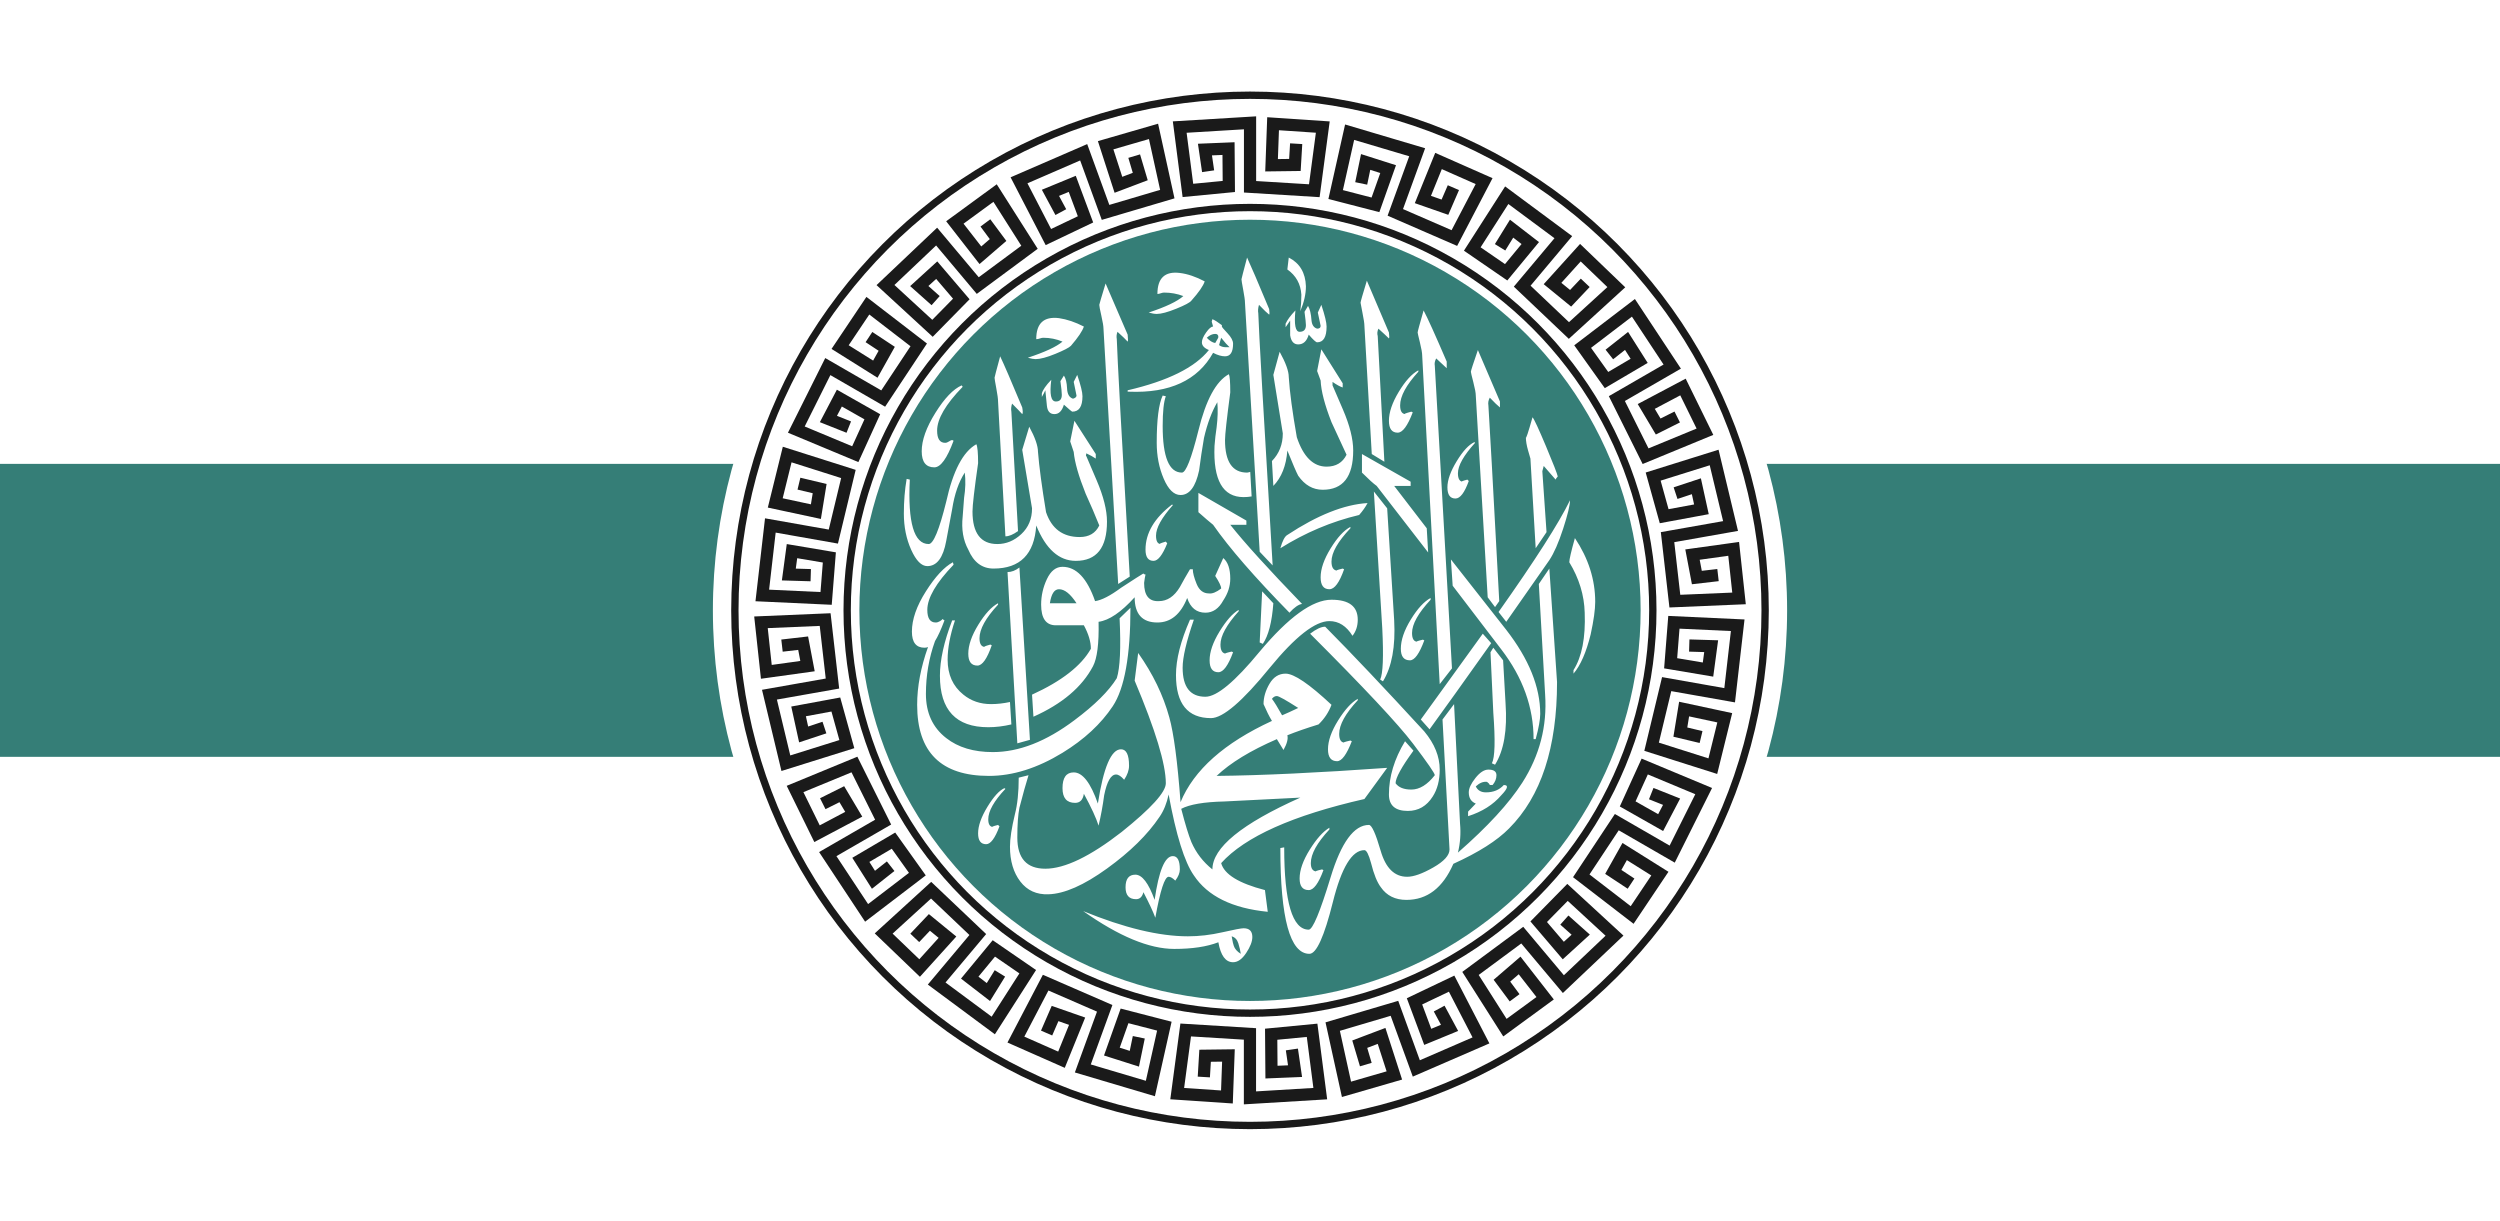 <?xml version="1.0" encoding="utf-8"?>
<svg xmlns="http://www.w3.org/2000/svg" width="452.548" height="220.971" version="1.1" id="svg51" viewBox="0 0 1024.0 500.0">
  <rect x="0" y="0" width="1024" height="500" fill="#fff" id="rect2"/>
  <rect x="0" y="190" width="1024" height="120" fill="#357e77" id="rect4"/>
  <circle cx="512" cy="250" r="220" fill="#fff" id="circle6"/>
  <circle cx="512" cy="250" r="160" fill="#357e77" id="circle8"/>
  <circle cx="512" cy="250" r="165" fill="none" stroke="#1a1a1a" stroke-width="3" id="circle12"/>
  <circle cx="512" cy="250" r="211" fill="none" stroke="#1a1a1a" stroke-width="3" id="circle14"/>
  <path id="key" stroke="#1a1a1a" stroke-width="5" stroke-linecap="square" fill="none" d="m 494.484,67.665 -0.935,-6.407 9.655,-0.397 0.124,15.519 -16.761,1.614 -3.352,-25.949 28.804,-1.738 0,26.197 26.321,1.614 3.476,-26.073 -20.362,-1.366 -0.621,17.009 9.56,-0.124 0.372,-6.208"/>
  <path id="use17" stroke="#1a1a1a" stroke-width="5" stroke-linecap="square" fill="none" d="m 494.484,67.665 -0.935,-6.407 9.655,-0.397 0.124,15.519 -16.761,1.614 -3.352,-25.949 28.804,-1.738 0,26.197 26.321,1.614 3.476,-26.073 -20.362,-1.366 -0.621,17.009 9.56,-0.124 0.372,-6.208" transform="matrix(0.94, -0.342, 0.342, 0.94, -54.628, 190.191)"/>
  <path id="use19" stroke="#1a1a1a" stroke-width="5" stroke-linecap="square" fill="none" d="m 494.484,67.665 -0.935,-6.407 9.655,-0.397 0.124,15.519 -16.761,1.614 -3.352,-25.949 28.804,-1.738 0,26.197 26.321,1.614 3.476,-26.073 -20.362,-1.366 -0.621,17.009 9.56,-0.124 0.372,-6.208" transform="matrix(0.766, -0.643, 0.643, 0.766, -40.912, 387.596)"/>
  <path id="use21" stroke="#1a1a1a" stroke-width="5" stroke-linecap="square" fill="none" d="m 494.484,67.665 -0.935,-6.407 9.655,-0.397 0.124,15.519 -16.761,1.614 -3.352,-25.949 28.804,-1.738 0,26.197 26.321,1.614 3.476,-26.073 -20.362,-1.366 -0.621,17.009 9.56,-0.124 0.372,-6.208" transform="matrix(0.5, -0.866, 0.866, 0.5, 39.494, 568.405)"/>
  <path id="use23" stroke="#1a1a1a" stroke-width="5" stroke-linecap="square" fill="none" d="m 494.484,67.665 -0.935,-6.407 9.655,-0.397 0.124,15.519 -16.761,1.614 -3.352,-25.949 28.804,-1.738 0,26.197 26.321,1.614 3.476,-26.073 -20.362,-1.366 -0.621,17.009 9.56,-0.124 0.372,-6.208" transform="matrix(0.174, -0.985, 0.985, 0.174, 176.89, 710.809)"/>
  <path id="use25" stroke="#1a1a1a" stroke-width="5" stroke-linecap="square" fill="none" d="m 494.484,67.665 -0.935,-6.407 9.655,-0.397 0.124,15.519 -16.761,1.614 -3.352,-25.949 28.804,-1.738 0,26.197 26.321,1.614 3.476,-26.073 -20.362,-1.366 -0.621,17.009 9.56,-0.124 0.372,-6.208" transform="matrix(-0.174, -0.985, 0.985, -0.174, 354.706, 797.634)"/>
  <path id="use27" stroke="#1a1a1a" stroke-width="5" stroke-linecap="square" fill="none" d="m 494.484,67.665 -0.935,-6.407 9.655,-0.397 0.124,15.519 -16.761,1.614 -3.352,-25.949 28.804,-1.738 0,26.197 26.321,1.614 3.476,-26.073 -20.362,-1.366 -0.621,17.009 9.56,-0.124 0.372,-6.208" transform="matrix(-0.5, -0.866, 0.866, -0.5, 551.494, 818.405)"/>
  <path id="use29" stroke="#1a1a1a" stroke-width="5" stroke-linecap="square" fill="none" d="m 494.484,67.665 -0.935,-6.407 9.655,-0.397 0.124,15.519 -16.761,1.614 -3.352,-25.949 28.804,-1.738 0,26.197 26.321,1.614 3.476,-26.073 -20.362,-1.366 -0.621,17.009 9.56,-0.124 0.372,-6.208" transform="matrix(-0.766, -0.643, 0.643, -0.766, 743.518, 770.618)"/>
  <path id="use31" stroke="#1a1a1a" stroke-width="5" stroke-linecap="square" fill="none" d="m 494.484,67.665 -0.935,-6.407 9.655,-0.397 0.124,15.519 -16.761,1.614 -3.352,-25.949 28.804,-1.738 0,26.197 26.321,1.614 3.476,-26.073 -20.362,-1.366 -0.621,17.009 9.56,-0.124 0.372,-6.208" transform="matrix(-0.94, -0.342, 0.342, -0.94, 907.618, 660.037)"/>
  <path id="use33" stroke="#1a1a1a" stroke-width="5" stroke-linecap="square" fill="none" d="m 494.484,67.665 -0.935,-6.407 9.655,-0.397 0.124,15.519 -16.761,1.614 -3.352,-25.949 28.804,-1.738 0,26.197 26.321,1.614 3.476,-26.073 -20.362,-1.366 -0.621,17.009 9.56,-0.124 0.372,-6.208" transform="matrix(-1, 0, 0, -1, 1024, 500)"/>
  <path id="use35" stroke="#1a1a1a" stroke-width="5" stroke-linecap="square" fill="none" d="m 494.484,67.665 -0.935,-6.407 9.655,-0.397 0.124,15.519 -16.761,1.614 -3.352,-25.949 28.804,-1.738 0,26.197 26.321,1.614 3.476,-26.073 -20.362,-1.366 -0.621,17.009 9.56,-0.124 0.372,-6.208" transform="matrix(-0.94, 0.342, -0.342, -0.94, 1078.628, 309.809)"/>
  <path id="use37" stroke="#1a1a1a" stroke-width="5" stroke-linecap="square" fill="none" d="m 494.484,67.665 -0.935,-6.407 9.655,-0.397 0.124,15.519 -16.761,1.614 -3.352,-25.949 28.804,-1.738 0,26.197 26.321,1.614 3.476,-26.073 -20.362,-1.366 -0.621,17.009 9.56,-0.124 0.372,-6.208" transform="matrix(-0.766, 0.643, -0.643, -0.766, 1064.912, 112.404)"/>
  <path id="use39" stroke="#1a1a1a" stroke-width="5" stroke-linecap="square" fill="none" d="m 494.484,67.665 -0.935,-6.407 9.655,-0.397 0.124,15.519 -16.761,1.614 -3.352,-25.949 28.804,-1.738 0,26.197 26.321,1.614 3.476,-26.073 -20.362,-1.366 -0.621,17.009 9.56,-0.124 0.372,-6.208" transform="matrix(-0.5, 0.866, -0.866, -0.5, 984.506, -68.405)"/>
  <path id="use41" stroke="#1a1a1a" stroke-width="5" stroke-linecap="square" fill="none" d="m 494.484,67.665 -0.935,-6.407 9.655,-0.397 0.124,15.519 -16.761,1.614 -3.352,-25.949 28.804,-1.738 0,26.197 26.321,1.614 3.476,-26.073 -20.362,-1.366 -0.621,17.009 9.56,-0.124 0.372,-6.208" transform="matrix(-0.174, 0.985, -0.985, -0.174, 847.11, -210.81)"/>
  <path id="use43" stroke="#1a1a1a" stroke-width="5" stroke-linecap="square" fill="none" d="m 494.484,67.665 -0.935,-6.407 9.655,-0.397 0.124,15.519 -16.761,1.614 -3.352,-25.949 28.804,-1.738 0,26.197 26.321,1.614 3.476,-26.073 -20.362,-1.366 -0.621,17.009 9.56,-0.124 0.372,-6.208" transform="matrix(0.174, 0.985, -0.985, 0.174, 669.294, -297.634)"/>
  <path id="use45" stroke="#1a1a1a" stroke-width="5" stroke-linecap="square" fill="none" d="m 494.484,67.665 -0.935,-6.407 9.655,-0.397 0.124,15.519 -16.761,1.614 -3.352,-25.949 28.804,-1.738 0,26.197 26.321,1.614 3.476,-26.073 -20.362,-1.366 -0.621,17.009 9.56,-0.124 0.372,-6.208" transform="matrix(0.5, 0.866, -0.866, 0.5, 472.506, -318.405)"/>
  <path id="use47" stroke="#1a1a1a" stroke-width="5" stroke-linecap="square" fill="none" d="m 494.484,67.665 -0.935,-6.407 9.655,-0.397 0.124,15.519 -16.761,1.614 -3.352,-25.949 28.804,-1.738 0,26.197 26.321,1.614 3.476,-26.073 -20.362,-1.366 -0.621,17.009 9.56,-0.124 0.372,-6.208" transform="matrix(0.766, 0.643, -0.643, 0.766, 280.482, -270.618)"/>
  <path id="use49" stroke="#1a1a1a" stroke-width="5" stroke-linecap="square" fill="none" d="m 494.484,67.665 -0.935,-6.407 9.655,-0.397 0.124,15.519 -16.761,1.614 -3.352,-25.949 28.804,-1.738 0,26.197 26.321,1.614 3.476,-26.073 -20.362,-1.366 -0.621,17.009 9.56,-0.124 0.372,-6.208" transform="matrix(0.94, 0.342, -0.342, 0.94, 116.382, -160.037)"/>
  <g transform="matrix(0.565, 0, 0, 0.565, 284.732, 26.745)" style="">
    <path d="M918.46-501.46L918.46-501.46Q915.53-498.05 915.53-497.07L915.53-497.07L898.93-516.11Q897.95-512.70 896.97-508.79L896.97-508.79L902.83-423.83L887.70-401.37L880.37-526.37Q880.37-526.37 877.20-537.35Q874.02-548.34 874.02-556.15L874.02-556.15Q874.02-551.27 883.30-583.98L883.30-583.98Q886.72-580.08 902.10-543.46Q917.48-506.84 918.46-501.46ZM567.38-766.60L567.38-766.60Q567.38-750.49 559.57-731.93L559.57-731.93Q561.04-742.68 561.04-754.88L561.04-754.88Q559.57-777.34 541.50-790.04L541.50-790.04L543.46-806.64Q566.41-794.92 567.38-766.60ZM837.89-597.66L837.89-597.66Q833.01-601.56 823.73-611.33L823.73-611.33Q820.80-605.96 821.78-600.59L821.78-600.59Q823.73-572.75 836.91-327.64L836.91-327.64L831.05-319.34L820.80-333.01L804.20-614.26Q804.20-619.63 800.78-632.81Q797.36-646.00 797.36-647.46L797.36-647.46Q797.36-649.41 807.13-677.73L807.13-677.73Q813.96-661.62 837.89-605.96L837.89-605.96Q837.89-598.63 837.89-597.66ZM683.11-693.85L683.11-693.85Q678.71-698.24 668.46-707.52L668.46-707.52Q666.02-702.15 667.48-697.27L667.48-697.27Q668.46-675.29 676.76-521.97L676.76-521.97L659.18-532.71L648.93-711.43Q648.93-716.31 646.24-729.49Q643.55-742.68 643.55-743.65L643.55-743.65Q643.55-745.61 652.34-774.41L652.34-774.41Q659.18-758.79 683.11-702.15L683.11-702.15Q684.08-694.82 683.11-693.85ZM724.12-649.41L724.12-647.46Q698.73-619.63 698.73-600.59L698.73-600.59Q698.73-588.38 706.54-588.38L706.54-588.38Q701.66-588.38 714.36-591.80L714.36-591.80L716.31-590.82Q705.57-562.50 695.31-562.50L695.31-562.50Q683.11-562.50 683.11-579.10L683.11-579.10Q683.11-596.68 696.78-619.38Q710.45-642.09 724.12-649.41L724.12-649.41ZM802.25-549.32L803.22-548.34Q779.30-521.97 779.30-505.86L779.30-505.86Q779.30-494.14 786.62-494.14L786.62-494.14Q781.25-494.14 792.48-497.07L792.48-497.07L794.43-495.12Q785.64-470.70 775.88-470.70L775.88-470.70Q764.65-470.70 764.65-486.33L764.65-486.33Q764.65-501.46 777.59-522.71Q790.53-543.95 802.25-549.32L802.25-549.32ZM596.19-710.45L596.19-710.45Q596.19-688.48 583.01-688.48L583.01-688.48Q580.57-688.48 571.29-699.22L571.29-699.22Q567.38-685.55 556.64-685.55L556.64-685.55Q547.36-685.55 545.41-698.24L545.41-698.24Q545.41-708.50 545.41-718.75L545.41-718.75Q542.48-714.36 539.06-709.47L539.06-709.47L539.06-714.36Q542.48-722.17 552.73-732.91L552.73-732.91Q549.80-703.13 558.59-703.13L558.59-703.13Q567.38-703.13 567.38-712.40L567.38-712.40Q567.38-716.31 565.43-730.96L565.43-730.96L570.31-739.26Q574.22-732.91 575.20-718.75L575.20-718.75Q576.17-709.47 583.01-707.52L583.01-707.52Q587.89-707.52 587.89-711.43L587.89-711.43Q587.89-712.40 583.98-729.98L583.98-729.98L588.87-740.72Q596.19-718.75 596.19-710.45ZM970.70-326.66L970.70-326.66Q970.70-310.55 964.36-281.25L964.36-281.25Q955.08-243.65 940.43-226.56L940.43-226.56L940.43-231.45Q958.01-259.28 956.05-311.52L956.05-311.52Q955.08-348.14 934.57-381.84L934.57-381.84Q934.57-387.70 942.38-415.53L942.38-415.53Q970.70-373.05 970.70-326.66ZM935.55-468.26L935.55-468.26Q935.55-458.01 926.03-428.71Q916.50-399.41 906.74-384.77L906.74-384.77L846.68-298.83L835.94-312.50Q912.60-420.90 935.55-468.26ZM747.07-655.76L771.00-233.89L753.91-211.91L729.49-669.92Q729.49-675.29 726.32-688.23Q723.14-701.17 723.14-702.15L723.14-702.15Q723.14-704.10 731.45-732.91L731.45-732.91Q739.75-717.29 763.67-661.62L763.67-661.62Q763.67-653.81 763.67-652.34L763.67-652.34Q758.79-656.74 749.02-666.02L749.02-666.02Q746.09-660.64 747.07-655.76L747.07-655.76ZM633.30-537.60L633.30-537.60Q633.30-482.91 590.82-482.91L590.82-482.91Q570.31-482.91 556.64-502.44L556.64-502.44Q552.73-509.77 541.50-537.60L541.50-537.60Q539.06-505.86 521.97-488.28L521.97-488.28L520.02-522.95Q535.16-538.57 535.16-561.52L535.16-561.52L521.97-643.07L530.76-675.29Q543.46-652.34 543.46-640.14L543.46-640.14Q545.41-608.89 554.69-556.15L554.69-556.15Q568.36-515.14 596.19-515.14L596.19-515.14Q615.72-515.14 624.02-531.74L624.02-531.74Q613.77-554.20 603.03-577.15L603.03-577.15Q588.87-613.28 587.89-635.25L587.89-635.25L583.01-648.44L588.87-678.71L618.65-631.35L618.65-625.49Q612.79-627.44 604.49-633.30L604.49-633.30Q604.49-628.42 604.49-628.42L604.49-628.42Q604.49-628.42 618.90-594.97Q633.30-561.52 633.30-537.60ZM735.84-429.20L737.79-395.51L666.02-488.28Q659.18-493.16 645.51-506.84L645.51-506.84L645.51-532.71L713.38-494.14L713.38-488.28L690.43-488.28L735.84-429.20ZM426.27-773.44L426.27-773.44Q423.34-764.16 407.71-746.58L407.71-746.58Q404.79-742.68 386.72-735.35Q368.65-728.03 359.38-728.03L359.38-728.03Q354.98-728.03 348.14-729.98L348.14-729.98Q383.79-741.70 396.48-752.93L396.48-752.93Q383.79-757.81 369.63-757.81L369.63-757.81Q367.68-757.81 364.99-756.84Q362.30-755.86 360.35-755.86L360.35-755.86Q360.35-789.06 391.60-785.16L391.60-785.16Q407.71-783.20 426.27-773.44ZM894.04-170.41L894.04-170.41Q894.04-158.69 887.70-135.25L887.70-135.25L884.77-135.25Q884.77-201.66 839.84-260.25L839.84-260.25L771.97-349.12L769.53-385.74L846.68-287.60Q894.04-226.56 894.04-170.41ZM521.00-377.44L521.00-377.44L502.93-396.48L482.42-743.65Q482.42-748.54 479.98-761.47Q477.54-774.41 477.54-776.37L477.54-776.37Q477.54-777.34 485.35-806.64L485.35-806.64Q492.68-791.02 516.11-734.86L516.11-734.86Q517.09-728.03 516.11-727.05L516.11-727.05Q512.21-729.98 501.95-740.72L501.95-740.72Q500-733.89 500.98-729.00L500.98-729.00Q501.95-694.82 521.00-377.44ZM465.82-686.52L465.82-686.52Q465.82-668.95 454.59-668.95L454.59-668.95Q447.27-668.95 437.99-673.83L437.99-673.83Q405.76-616.21 320.80-619.63L320.80-619.63L318.85-619.63L318.85-621.58Q402.83-641.11 432.13-677.73L432.13-677.73Q422.36-681.64 422.36-688.48L422.36-688.48Q422.36-693.85 428.22-702.15Q434.08-710.45 437.99-710.45L437.99-710.45L436.04-717.29L437.01-720.70Q441.89-718.75 450.20-712.40L450.20-712.40L450.20-710.45Q450.20-709.47 458.01-701.17Q465.82-692.87 465.82-686.52ZM653.32-464.36L653.32-464.36Q648.93-456.05 641.60-447.75L641.60-447.75Q583.98-434.08 531.74-401.37L531.74-401.37Q536.13-416.99 541.50-419.92L541.50-419.92Q604.49-461.43 653.32-464.36ZM680.66-457.03L690.43-300.78Q693.36-246.09 674.80-215.82L674.80-215.82L670.90-218.26Q676.76-230.47 673.83-289.55L673.83-289.55L662.11-480.47L680.66-457.03ZM842.29-245.12L845.70-185.06Q849.61-129.39 831.05-99.61L831.05-99.61L826.66-101.56Q833.01-113.77 828.61-172.36L828.61-172.36L824.71-256.35L828.61-262.70L842.29-245.12ZM741.21-332.03L741.21-329.59Q715.33-301.76 715.33-283.20L715.33-283.20Q715.33-271.00 723.14-271.00L723.14-271.00Q718.26-271.00 730.47-273.93L730.47-273.93L732.42-272.95Q722.17-245.12 712.40-245.12L712.40-245.12Q699.71-245.12 699.71-261.23L699.71-261.23Q699.71-279.30 713.62-302.00Q727.54-324.71 741.21-332.03L741.21-332.03ZM629.39-431.15L629.39-429.20Q603.03-401.37 603.03-382.81L603.03-382.81Q603.03-370.12 611.82-370.12L611.82-370.12Q606.45-370.12 618.65-373.05L618.65-373.05L620.61-372.07Q610.84-344.24 600.10-344.24L600.10-344.24Q587.89-344.24 587.89-360.84L587.89-360.84Q587.89-378.42 601.81-401.12Q615.72-423.83 629.39-431.15L629.39-431.15ZM813.96-282.23L825.68-269.04Q768.55-188.48 739.75-148.93L739.75-148.93L727.54-162.60L813.96-282.23ZM489.75-507.81L491.70-473.63Q486.33-472.66 480.47-472.66L480.47-472.66Q437.01-472.66 439.94-543.95L439.94-543.95Q440.92-557.13 442.87-569.82L442.87-569.82Q445.31-589.84 443.85-604.98L443.85-604.98Q432.13-584.96 425.29-555.18L425.29-555.18Q421.39-532.71 418.46-509.77L418.46-509.77Q411.13-475.59 392.58-475.59L392.58-475.59Q378.91-475.59 369.14-498.29Q359.38-521.00 359.38-548.34L359.38-548.34Q359.38-596.68 367.68-614.26L367.68-614.26L372.07-613.28Q367.68-601.56 367.68-571.78L367.68-571.78Q367.68-506.84 394.53-506.84L394.53-506.84Q402.83-506.84 417.48-565.43L417.48-565.43Q433.11-629.39 459.96-644.04L459.96-644.04Q461.91-640.14 461.91-618.65L461.91-618.65Q454.59-563.48 454.59-552.25L454.59-552.25Q454.59-506.84 485.35-506.84L485.35-506.84Q486.33-506.84 489.75-507.81L489.75-507.81ZM257.81-710.45L257.81-710.45Q254.88-701.17 239.75-683.59L239.75-683.59Q235.84-679.69 218.02-672.36Q200.20-665.04 190.43-665.04L190.43-665.04Q186.52-665.04 179.69-666.99L179.69-666.99Q215.33-678.71 228.03-689.45L228.03-689.45Q215.33-694.82 201.17-694.82L201.17-694.82Q199.22-694.82 196.53-693.85Q193.85-692.87 191.41-692.87L191.41-692.87Q191.41-726.07 223.14-722.17L223.14-722.17Q239.75-719.73 257.81-710.45ZM562.01-323.73L562.01-323.73Q554.69-322.75 544.43-311.52L544.43-311.52Q471.68-385.74 437.99-434.08L437.99-434.08Q430.66-439.94 417.48-451.66L417.48-451.66L417.48-478.52L484.38-439.94L484.38-434.08L461.91-434.08Q491.70-396.48 562.01-323.73ZM843.26-71.29L843.26-71.29Q853.52-71.29 839.84-57.13L839.84-57.13Q822.75-37.11 793.46-27.83L793.46-27.83L793.46-34.18L804.20-45.41Q794.43-49.32 794.43-61.04L794.43-61.04Q794.43-69.34 803.71-81.05Q812.99-92.77 821.78-92.77L821.78-92.77Q833.01-92.77 833.01-84.96L833.01-84.96Q833.01-77.64 827.64-71.29L827.64-71.29L823.73-71.29Q822.75-73.73 819.82-75.68L819.82-75.68Q812.01-76.66 804.20-69.34L804.20-69.34Q808.11-61.04 818.36-61.04L818.36-61.04Q833.98-61.04 843.26-71.29ZM321.78-361.82L321.78-361.82L305.66-351.56L285.16-707.52Q285.16-712.40 282.23-725.34Q279.30-738.28 279.30-740.72L279.30-740.72Q279.30-741.70 288.09-770.51L288.09-770.51Q294.92-754.88 318.85-699.22L318.85-699.22Q319.82-690.43 318.85-689.45L318.85-689.45Q314.94-693.85 304.69-703.13L304.69-703.13Q302.73-698.24 303.71-692.87L303.71-692.87Q304.69-657.71 321.78-361.82ZM255.86-613.28L255.86-613.28Q255.86-591.80 241.70-591.80L241.70-591.80Q240.72-591.80 229.98-601.56L229.98-601.56Q226.07-588.38 216.80-588.38L216.80-588.38Q207.52-588.38 206.30-599.85Q205.08-611.33 204.10-621.58L204.10-621.58Q202.15-617.19 199.22-612.30L199.22-612.30L199.22-617.19Q201.17-624.51 212.40-636.23L212.40-636.23Q208.50-605.96 218.75-605.96L218.75-605.96Q227.05-605.96 227.05-615.23L227.05-615.23Q227.05-620.61 225.10-634.28L225.10-634.28L229.98-642.09Q233.89-636.23 234.38-624.27Q234.86-612.30 242.68-609.86L242.68-609.86Q247.56-611.33 247.56-614.26L247.56-614.26Q247.56-615.23 243.65-633.30L243.65-633.30L248.54-643.07Q255.86-621.58 255.86-613.28ZM906.74-373.05L917.48-214.84Q917.48-77.64 850.59-10.74L850.59-10.74Q825.68 14.65 772.95 38.57L772.95 38.57Q750.98 88.87 707.52 88.87L707.52 88.87Q684.08 88.87 671.88 71.29L671.88 71.29Q664.06 61.04 658.20 37.60L658.20 37.60Q653.32 19.53 648.93 19.53L648.93 19.53Q623.05 19.53 604.98 91.80Q586.91 164.06 572.27 164.06L572.27 164.06Q531.74 164.06 531.74 16.60L531.74 16.60L537.11 15.63Q537.11 130.37 571.29 130.37L571.29 130.37Q579.59 130.37 601.81 57.37Q624.02-15.63 655.27-15.63L655.27-15.63Q661.13-15.63 671.63 20.51Q682.13 56.64 708.50 56.64L708.50 56.64Q722.17 56.64 744.87 43.70Q767.58 30.76 767.58 18.55L767.58 18.55L757.81-162.60L773.93-184.08L782.23-17.58Q784.18 2.93 779.30 22.95L779.30 22.95Q841.31-31.25 869.14-74.71L869.14-74.71Q905.27-131.35 900.88-197.27L900.88-197.27L892.09-351.56L906.74-373.05ZM753.91-92.77L753.91-92.77Q753.91-70.31 744.14-55.18L744.14-55.18Q731.45-35.16 709.47-35.16L709.47-35.16Q683.11-35.16 683.11-58.11L683.11-58.11Q683.11-95.21 705.57-132.32L705.57-132.32L717.29-119.14Q692.38-84.96 692.38-73.73L692.38-73.73Q698.73-64.94 714.36-64.94L714.36-64.94Q731.45-64.94 747.07-84.96L747.07-84.96Q747.07-88.87 716.55-129.15Q686.04-169.43 573.24-282.23L573.24-282.23Q585.94-291.99 594.24-291.99L594.24-291.99Q649.90-235.84 732.42-146.00L732.42-146.00Q753.91-120.12 753.91-92.77ZM506.35-341.31L521.97-324.71Q519.04-285.16 507.32-268.07L507.32-268.07L502.93-270.02Q502.93-270.02 506.35-341.31L506.35-341.31ZM380.86-462.40L381.84-461.43Q358.40-435.06 358.40-418.95L358.40-418.95Q358.40-407.23 365.23-407.23L365.23-407.23Q360.35-407.23 372.07-410.64L372.07-410.64L374.02-408.20Q364.26-383.79 354.98-383.79L354.98-383.79Q343.75-383.79 343.75-399.41L343.75-399.41Q343.75-434.08 380.86-462.40L380.86-462.40ZM639.65-191.41L639.65-189.45Q613.77-161.62 613.77-142.58L613.77-142.58Q613.77-130.37 621.58-130.37L621.58-130.37Q616.70-130.37 629.39-133.30L629.39-133.30L631.35-132.32Q620.61-104.49 610.84-104.49L610.84-104.49Q598.14-104.49 598.14-121.09L598.14-121.09Q598.14-138.67 612.30-161.38Q626.46-184.08 639.65-191.41L639.65-191.41ZM639.65-301.76L639.65-301.76Q639.65-288.57 632.32-279.30L632.32-279.30Q619.63-299.80 600.10-299.80L600.10-299.80Q570.31-299.80 517.09-234.86L517.09-234.86Q459.96-164.55 435.06-164.55L435.06-164.55Q386.23-164.55 386.23-224.61L386.23-224.61Q386.23-257.32 405.76-301.76L405.76-301.76L411.13-301.76Q395.51-256.35 395.51-234.86L395.51-234.86Q395.51-194.34 427.25-194.34L427.25-194.34Q451.17-194.34 502.93-257.32L502.93-257.32Q563.48-329.59 603.03-329.59L603.03-329.59Q639.65-329.59 639.65-301.76ZM473.63-315.43L473.63-313.48Q448.24-285.16 448.24-267.09L448.24-267.09Q448.24-254.39 456.54-254.39L456.54-254.39Q451.17-254.39 463.87-257.32L463.87-257.32L465.82-256.35Q455.57-228.52 445.31-228.52L445.31-228.52Q433.11-228.52 433.11-245.12L433.11-245.12Q433.11-262.70 447.02-285.40Q460.94-308.11 473.63-315.43L473.63-315.43ZM171.88-588.38L171.88-588.38Q167.97-592.77 157.71-603.03L157.71-603.03Q155.76-596.68 156.74-591.80L156.74-591.80Q157.71-572.75 166.02-425.29L166.02-425.29Q155.76-417.97 148.44-417.97L148.44-417.97L138.18-605.96Q138.18-611.33 135.74-624.27Q133.30-637.21 133.30-639.16L133.30-639.16Q133.30-640.14 141.11-668.95L141.11-668.95Q148.44-653.81 171.88-597.66L171.88-597.66Q173.34-589.84 171.88-588.38ZM87.40-628.42L88.87-626.46Q53.22-589.84 53.22-565.43L53.22-565.43Q53.22-548.34 64.45-548.34L64.45-548.34Q66.89-548.34 69.82-550.29Q72.75-552.25 74.22-552.25L74.22-552.25L76.17-551.27Q62.50-514.16 49.32-514.16L49.32-514.16Q31.74-514.16 31.74-536.62L31.74-536.62Q31.74-559.57 50.78-590.09Q69.82-620.61 87.40-628.42L87.40-628.42ZM290.04-438.48L290.04-438.48Q290.04-383.79 246.58-383.79L246.58-383.79Q211.43-383.79 191.41-433.11L191.41-433.11Q187.50-373.05 131.84-373.05L131.84-373.05Q107.91-373.05 96.68-399.41L96.68-399.41Q85.94-418.95 88.87-445.80L88.87-445.80Q89.84-458.01 90.82-471.68L90.82-471.68Q93.75-490.23 91.80-506.84L91.80-506.84Q79.10-487.30 74.22-456.05L74.22-456.05Q69.82-433.11 65.92-411.62L65.92-411.62Q59.57-376.46 39.55-376.46L39.55-376.46Q27.34-376.46 17.09-399.17Q6.84-421.88 6.84-449.71L6.84-449.71Q6.84-475.59 10.74-498.05L10.74-498.05L15.14-497.07Q10.74-407.23 41.50-407.23L41.50-407.23Q51.27-407.23 65.92-466.31L65.92-466.31Q80.08-530.76 107.91-546.39L107.91-546.39Q110.35-541.50 110.35-520.02L110.35-520.02Q102.54-465.33 102.54-452.64L102.54-452.64Q102.54-407.23 137.21-407.23L137.21-407.23Q155.76-407.23 170.65-421.14Q185.55-435.06 185.55-457.03L185.55-457.03L171.88-538.57L181.64-570.80Q193.85-548.34 193.85-535.64L193.85-535.64Q196.29-504.88 205.08-451.66L205.08-451.66Q216.80-416.99 251.95-416.99L251.95-416.99Q271.48-416.99 279.30-433.11L279.30-433.11Q270.51-455.08 260.25-477.54L260.25-477.54Q245.61-514.16 243.65-535.64L243.65-535.64L238.77-550.29L244.63-579.10L274.41-532.71L274.41-526.37Q269.53-529.79 261.23-533.69L261.23-533.69Q260.25-529.79 261.23-529.79L261.23-529.79Q261.23-529.79 275.63-496.09Q290.04-462.40 290.04-438.48ZM461.91-358.89L461.91-358.89Q461.91-343.26 452.15-328.61L452.15-328.61Q442.87-311.52 427.25-311.52L427.25-311.52Q408.69-311.52 401.86-332.03L401.86-332.03Q388.18-297.85 360.35-297.85L360.35-297.85Q328.61-297.85 328.61-333.01L328.61-333.01Q300.29-301.76 278.32-298.83L278.32-298.83Q279.30-253.42 270.51-236.82L270.51-236.82Q247.56-193.36 187.50-166.50L187.50-166.50L185.55-197.27Q247.56-225.59 267.58-261.23L267.58-261.23Q267.58-275.88 257.81-293.95L257.81-293.95L218.75-293.95Q198.24-293.95 198.24-322.75L198.24-322.75Q198.24-341.31 206.30-358.40Q214.36-375.49 228.03-375.49L228.03-375.49Q256.84-375.49 273.44-327.64L273.44-327.64Q287.11-329.59 309.57-346.19L309.57-346.19Q336.43-363.77 340.82-366.21L340.82-366.21Q341.80-364.75 343.75-364.75L343.75-364.75Q342.77-360.84 341.80-353.03L341.80-353.03Q341.80-326.66 362.30-327.64L362.30-327.64Q379.88-327.64 391.60-347.17L391.60-347.17Q398.44-359.86 405.76-372.07L405.76-372.07L409.67-372.07Q409.67-364.75 415.04-351.56Q420.41-338.38 432.13-338.38L432.13-338.38Q438.96-337.40 449.22-345.21L449.22-345.21Q449.22-350.10 440.92-362.79L440.92-362.79L452.15-387.70Q461.91-379.39 461.91-358.89ZM600.10-11.72L600.10-9.28Q574.22 18.55 574.22 37.60L574.22 37.60Q574.22 49.32 583.01 49.32L583.01 49.32Q577.15 49.32 589.84 46.39L589.84 46.39L591.80 47.36Q581.54 75.20 571.29 75.20L571.29 75.20Q558.59 75.20 558.59 59.08L558.59 59.08Q558.59 41.50 572.75 18.80Q586.91-3.91 600.10-11.72L600.10-11.72ZM680.66-95.21L680.66-95.21L648.93-51.76Q499.02-17.58 449.22 37.60L449.22 37.60Q455.57 61.04 510.25 75.20L510.25 75.20L514.16 105.47Q439.94 98.14 411.13 54.69L411.13 54.69Q391.60 26.86 375.98-58.11L375.98-58.11Q372.07-39.55 363.28-26.86L363.28-26.86Q338.38 10.25 290.04 45.17Q241.70 80.08 208.50 81.05L208.50 81.05Q183.59 82.03 169.19 63.23Q154.79 44.43 154.79 14.65L154.79 14.65Q154.79-1.95 161.62-30.27L161.62-30.27Q166.99-50.78 166.99-81.54L166.99-81.54L180.66-84.96Q175.29-67.87 167.97-39.55L167.97-39.55Q165.04-24.90 165.04 1.95L165.04 1.95Q165.04 45.41 204.10 45.41L204.10 45.41Q244.63 45.41 310.55-5.86L310.55-5.86Q372.07-55.18 372.07-73.73L372.07-73.73Q372.07-113.77 328.61-216.80L328.61-216.80L333.50-255.37Q364.26-211.91 376.95-165.53L376.95-165.53Q386.23-132.32 392.58-47.36L392.58-47.36Q420.41-114.75 520.02-160.64L520.02-160.64Q514.16-170.41 508.30-184.08L508.30-184.08Q508.30-198.24 516.60-212.40Q524.90-226.56 539.06-226.56L539.06-226.56Q556.64-226.56 603.03-183.11L603.03-183.11Q597.17-167.48 584.96-155.76L584.96-155.76Q559.57-147.95 541.50-140.63L541.50-140.63Q543.46-133.30 536.13-120.12L536.13-120.12L526.86-135.25Q471.68-111.33 442.87-83.98L442.87-83.98Q537.11-84.96 680.66-95.21ZM167.97-374.51L182.62-134.28L165.04-129.39L151.37-368.16Q159.67-368.16 167.97-374.51L167.97-374.51ZM307.62-303.71L322.75-318.36Q322.75-218.26 298.10-181.15Q273.44-144.04 228.03-116.21L228.03-116.21Q175.29-83.98 125.49-83.98L125.49-83.98Q25.39-83.98 25.39-183.11L25.39-183.11Q25.39-221.19 40.53-263.67L40.53-263.67Q38.57-262.70 35.64-262.70L35.64-262.70Q18.07-262.70 18.07-285.16L18.07-285.16Q18.07-310.55 37.60-341.31Q57.13-372.07 75.20-381.84L75.20-381.84L76.17-378.42Q39.55-340.33 39.55-315.43L39.55-315.43Q39.55-297.85 51.27-297.85L51.27-297.85Q54.20-297.85 57.37-299.80Q60.55-301.76 60.55-302.73L60.55-302.73L63.48-300.78Q56.15-281.25 50.29-271.97L50.29-271.97Q37.60-236.82 37.60-198.24L37.60-198.24Q37.60-158.69 65.92-136.72L65.92-136.72Q90.82-117.19 130.86-117.19L130.86-117.19Q185.55-117.19 244.63-161.62L244.63-161.62Q287.11-193.36 303.71-220.21L303.71-220.21Q310.55-241.70 307.62-303.71L307.62-303.71ZM138.18-324.71L138.18-322.75Q112.30-294.92 112.30-275.88L112.30-275.88Q112.30-263.67 120.61-263.67L120.61-263.67Q115.23-263.67 127.44-267.09L127.44-267.09L129.39-266.11Q119.63-237.79 109.38-237.79L109.38-237.79Q96.68-237.79 96.68-254.39L96.68-254.39Q96.68-271.97 110.60-294.68Q124.51-317.38 138.18-324.71L138.18-324.71ZM320.80-98.14L320.80-98.14Q320.80-88.87 313.96-78.61L313.96-78.61Q307.62-85.94 302.73-85.94L302.73-85.94Q291.99-85.94 286.13-57.13L286.13-57.13Q283.20-35.16 278.32-14.65L278.32-14.65Q273.44-30.27 257.81-59.08L257.81-59.08Q255.86-46.39 245.61-46.39L245.61-46.39Q228.03-46.39 228.03-66.89L228.03-66.89Q228.03-88.87 243.65-88.87L243.65-88.87Q262.21-88.87 277.34-45.41L277.34-45.41Q289.06-121.09 309.57-121.09L309.57-121.09Q320.80-121.09 320.80-98.14ZM154.79-187.01L156.74-155.76Q140.14-151.86 124.51-151.86L124.51-151.86Q57.13-151.86 57.13-223.63L57.13-223.63Q57.13-256.35 74.22-300.78L74.22-300.78Q79.10-300.78 78.13-300.78L78.13-300.78Q67.87-270.02 67.87-246.09L67.87-246.09Q67.87-214.84 89.84-197.27L89.84-197.27Q105.96-184.08 128.42-184.08L128.42-184.08Q141.11-184.08 154.79-187.01L154.79-187.01ZM391.60 46.39L391.60 46.39Q391.60 53.71 385.25 62.01L385.25 62.01Q379.88 56.64 375.98 56.64L375.98 56.64Q367.68 56.64 357.42 113.77L357.42 113.77Q353.03 101.56 340.82 78.13L340.82 78.13Q338.38 87.89 330.57 87.89L330.57 87.89Q315.92 87.89 315.92 71.29L315.92 71.29Q315.92 53.71 329.59 53.71L329.59 53.71Q343.75 53.71 356.45 88.87L356.45 88.87Q365.23 27.83 381.84 27.83L381.84 27.83Q391.60 27.83 391.60 46.39ZM492.68 140.63L492.68 140.63Q492.68 149.90 484.13 162.84Q475.59 175.78 465.82 175.78L465.82 175.78Q450.20 175.78 445.31 147.95L445.31 147.95Q421.39 157.23 383.79 157.23L383.79 157.23Q331.54 157.23 256.84 104.49L256.84 104.49Q342.77 139.65 402.83 139.65L402.83 139.65Q426.27 139.65 450.93 134.03Q475.59 128.42 480.47 128.42L480.47 128.42Q492.68 128.42 492.68 140.63ZM146.97-66.89L148.44-65.92Q124.51-40.53 124.51-23.44L124.51-23.44Q124.51-12.70 131.84-12.70L131.84-12.70Q126.46-12.70 138.18-15.63L138.18-15.63L140.14-13.67Q130.86 11.23 121.58 11.23L121.58 11.23Q110.35 11.23 110.35-3.91L110.35-3.91Q110.35-19.53 123.29-40.77Q136.23-62.01 146.97-66.89L146.97-66.89ZM460.94-681.64L460.94-681.64Q456.54-685.55 449.22-694.82L449.22-694.82L446.29-684.57Q450.20-681.64 455.57-681.64L455.57-681.64Q457.52-681.64 460.94-681.64ZM445.31-695.80L445.31-695.80Q445.31-700.20 440.92-700.20L440.92-700.20Q435.06-700.20 429.20-694.82L429.20-694.82Q435.06-688.48 440.92-687.50L440.92-687.50Q441.89-689.45 443.60-692.14Q445.31-694.82 445.31-695.80ZM556.64-178.71L556.64-178.71Q530.76-195.31 526.86-195.31L526.86-195.31Q522.95-195.31 520.02-191.41L520.02-191.41Q524.90-185.06 534.18-168.46L534.18-168.46Q543.46-172.36 556.64-178.71ZM210.45-324.71L247.56-324.71Q234.86-344.24 223.14-344.24L223.14-344.24Q213.38-344.24 210.45-324.71L210.45-324.71ZM559.57-53.71L559.57-53.71Q523.93-51.76 453.61-48.34L453.61-48.34Q411.13-47.36 393.55-38.09L393.55-38.09Q401.86-5.86 407.71 8.30L407.71 8.30Q417.48 30.76 437.01 46.39L437.01 46.39Q437.01 0.98 559.57-53.71ZM476.56 164.06L476.56 164.06Q475.59 157.23 473.14 149.41Q470.70 141.60 463.87 139.65L463.87 139.65Q465.82 150.88 466.80 152.83L466.80 152.83Q468.75 159.18 476.56 164.06Z" transform="matrix(0.52, 0, 0, 0.52, 147.744, 558.831)" stroke="#000000" stroke-width="8" fill-opacity="1" stroke-opacity="0" style="fill: rgb(255, 255, 255);"/>
  </g>
</svg>